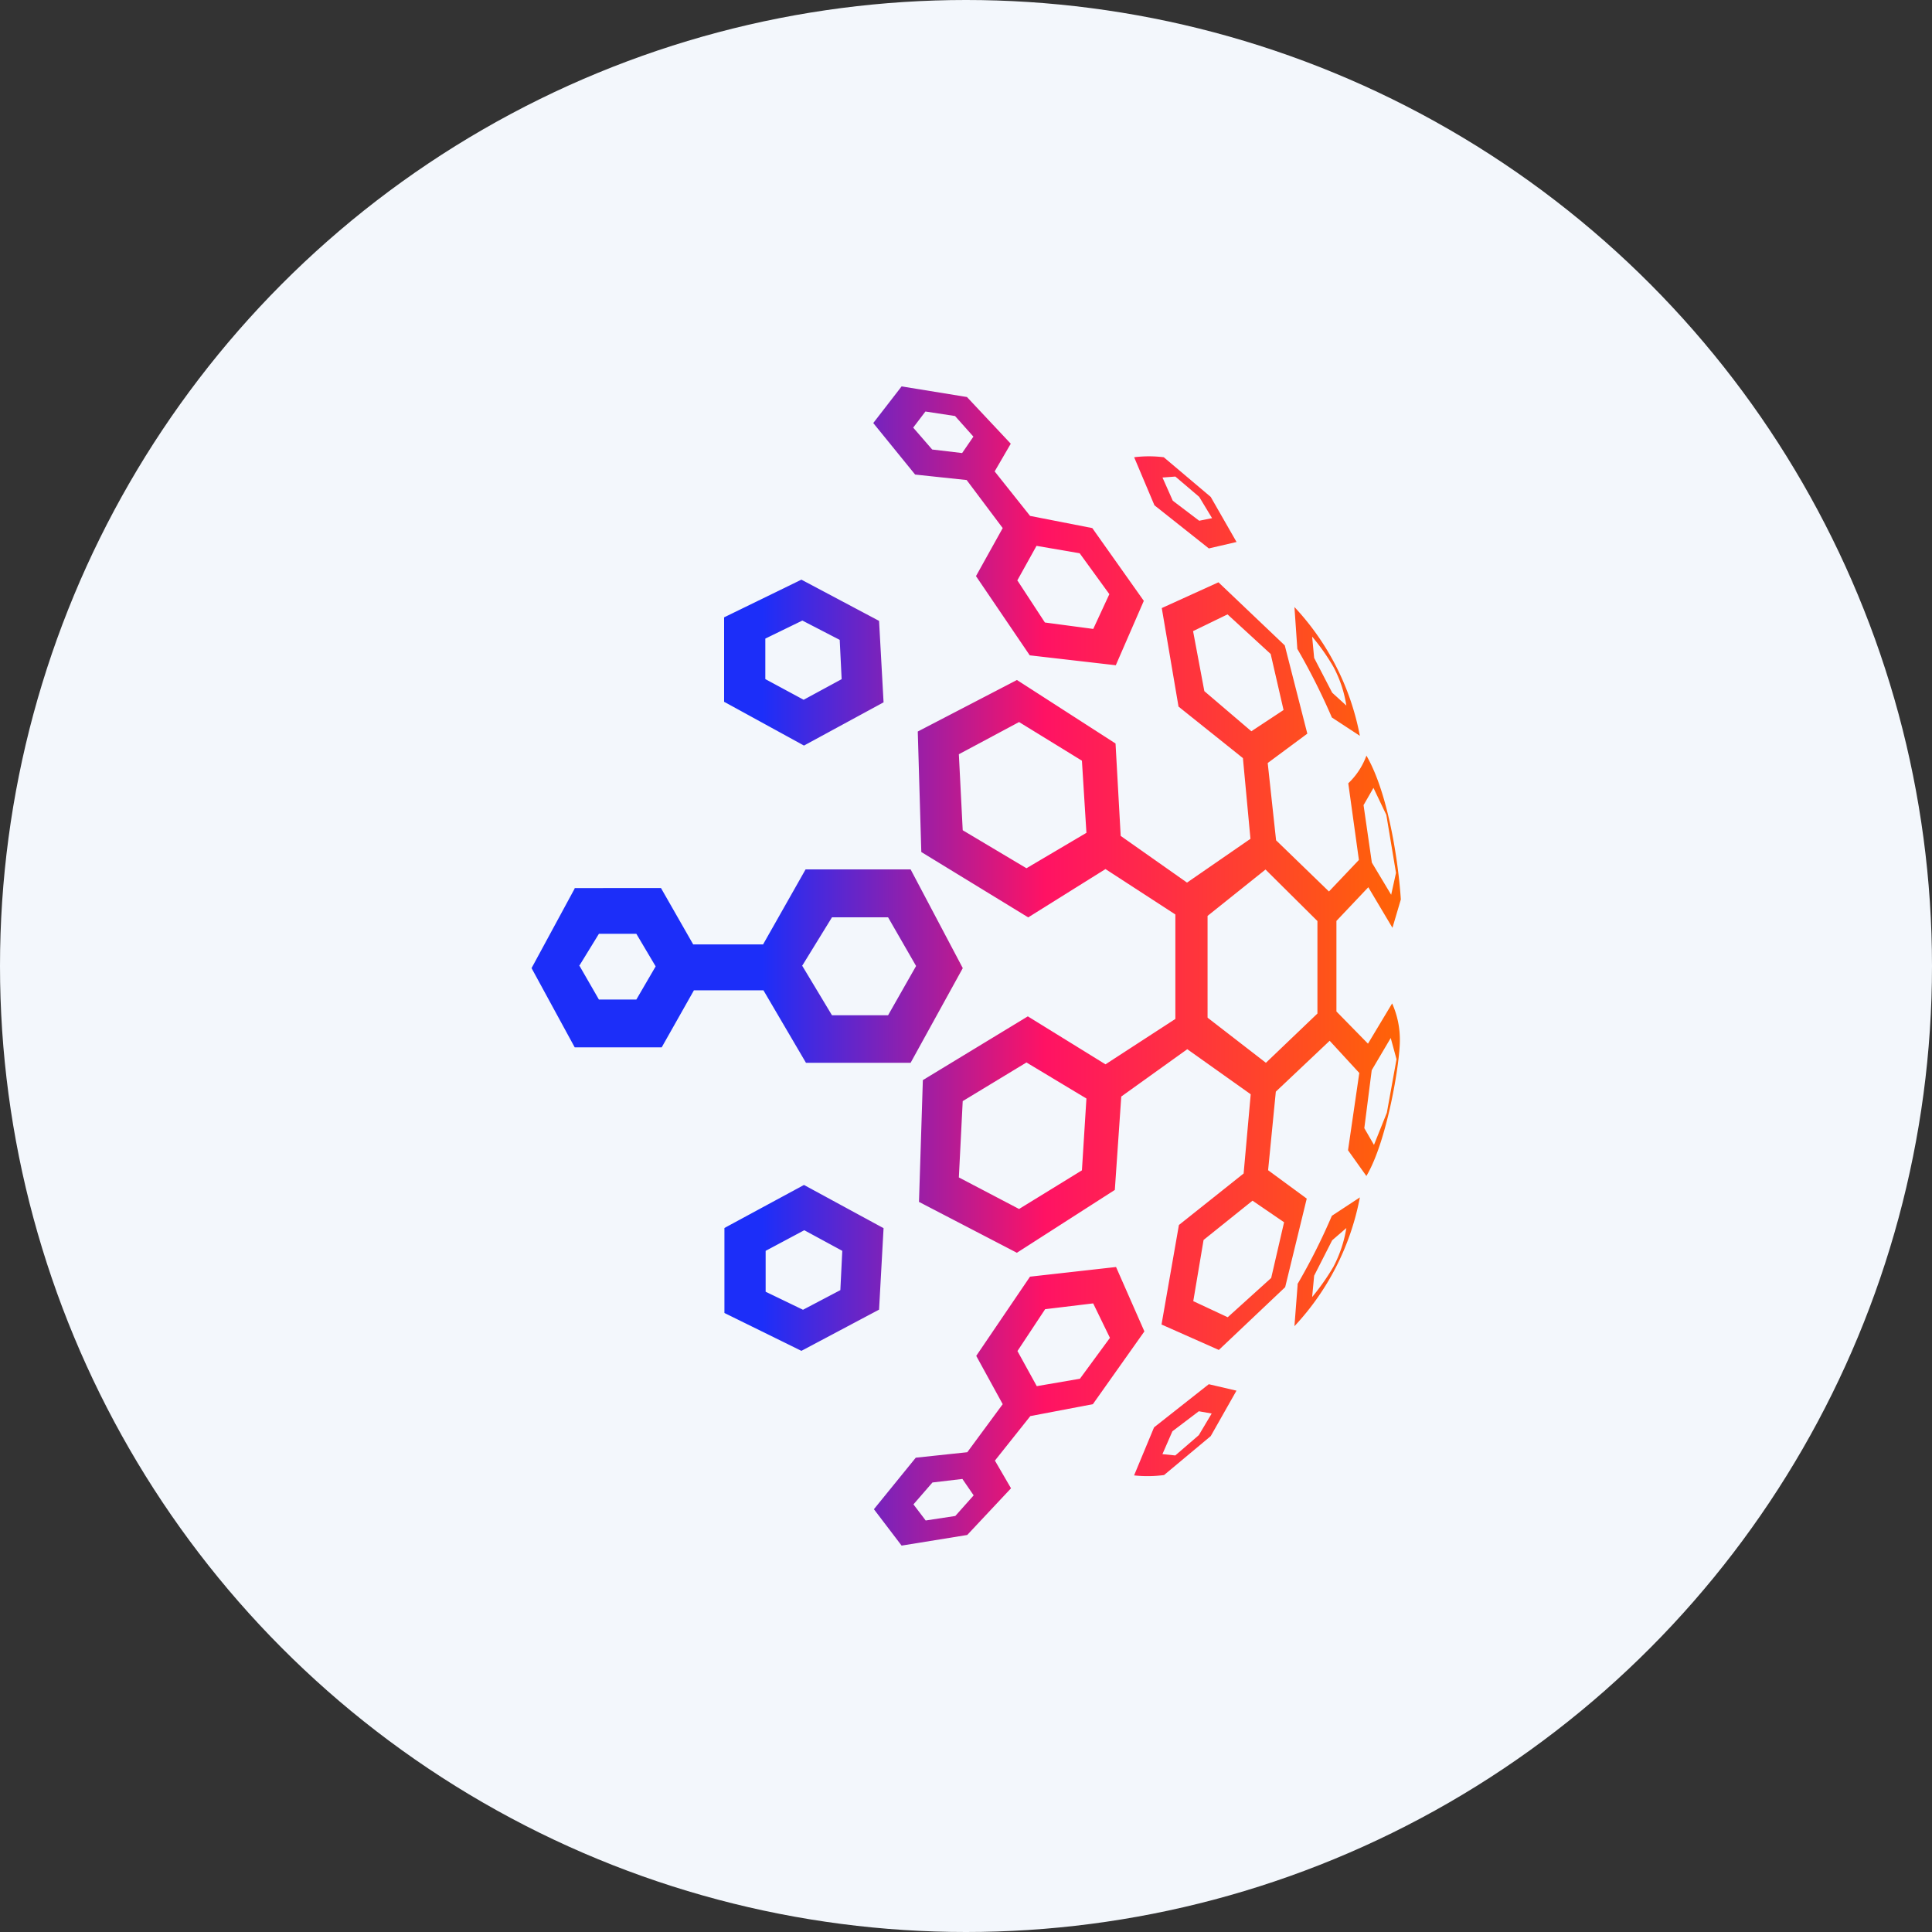<?xml version='1.0' encoding='utf-8'?>
<svg xmlns="http://www.w3.org/2000/svg" id="Layer_1" data-name="Layer 1" viewBox="0 0 300 300" width="300" height="300"><rect x="0" y="0" width="300" height="300" fill="#333333" stroke="none"/><defs><linearGradient id="linear-gradient" x1="88.78" y1="475.49" x2="217.52" y2="475.49" gradientTransform="matrix(1, 0, 0, -1, 0, 625.49)" gradientUnits="userSpaceOnUse"><stop offset="0.23" stop-color="#1c2ef9" /><stop offset="0.57" stop-color="#ff1264" /><stop offset="1" stop-color="#ff6406" /></linearGradient><clipPath id="bz_circular_clip"><circle cx="150.0" cy="150.0" r="150.0" /></clipPath></defs><g clip-path="url(#bz_circular_clip)"><rect x="-1.5" y="-1.5" width="303" height="303" fill="#f3f7fc" /><path d="M159.9,101.76l-8.35-12.3L155.7,82l-5.6-7.46-8-.85-6.5-8L140,60l10.15,1.65,6.8,7.25-2.5,4.3,5.5,6.91L169.61,82l8,11.3-4.35,10ZM141.8,66.4l2.95,3.4,4.65.55,1.75-2.55-2.85-3.2-4.6-.7ZM158,90.16l4.25,6.5,7.51,1,2.5-5.4-4.61-6.35-6.7-1.15-3,5.4Zm30-13L180.71,71a18.63,18.63,0,0,0-4.6,0l3.15,7.46,8.45,6.7,4.3-1ZM182.51,74l-2,.15,1.6,3.6,4.1,3.11,2-.4-2-3.31Zm29.66,43.32c3.6,6.2,5.05,17.5,5.35,22.35l-1.3,4.4-3.75-6.3L207.52,143v14.06l4.9,5,3.75-6.25a13.8,13.8,0,0,1,1.2,5.8c0,3.5-2,15.65-5.2,21l-2.85-4,1.75-12-4.6-5-8.36,7.9-1.2,12.2,6,4.41-3.35,13.75-10.3,9.75-8.9-3.95,2.7-15.45,10.05-8,1.1-12.3-9.85-7-10.25,7.35-1,14.5-15.21,9.76-15.2-7.9.6-18.91,16.3-9.9,12.06,7.45,10.85-7.05V142l-10.85-7.05-12,7.5-16.6-10.15-.55-18.71,15.4-8,15.31,9.86.8,14.35,10.3,7.25,9.85-6.8L193,117.72l-10-8-2.6-15.3,8.8-4,10.3,9.8,3.5,13.7-6.15,4.56,1.3,12,8.21,7.95,4.65-4.9-1.65-11.9a11.25,11.25,0,0,0,2.8-4.25Zm-25.16-10L185.26,98l5.35-2.6,6.7,6.15,2,8.7-5,3.3Zm.5,50.62V142.22l9-7.2,8.06,8v14.36l-8,7.65-9.05-7Zm24.21-33,1.3,9,3,5,.75-3.4-1.5-9-2-4.2-1.55,2.7ZM213,166.18l-1.15,9,1.5,2.6,2-5,1.5-8.3-.9-3.3Zm-26.11,26.36-1.6,9.5,5.35,2.5,6.75-6.1,2-8.65-4.9-3.35Zm-38-9.71.6-11.85,9.9-6,9.31,5.6-.7,11.15-9.76,6Zm.6-53.91-.6-11.8,9.35-5,9.76,6,.7,11.2-9.31,5.5Zm57.32-17.51a100.82,100.82,0,0,0-5.36-10.65l-.45-6.5a40.19,40.19,0,0,1,10.16,20Zm-2.75-9.25-.31-3.3a32.82,32.82,0,0,1,3.31,4.7,18.89,18.89,0,0,1,2,6l-2.2-2Zm-2.61,97.28a96.22,96.22,0,0,0,5.36-10.65l4.35-2.86a40.19,40.19,0,0,1-10.16,20l.5-6.5Zm2.3,1.95.31-3.3,2.8-5.5,2.2-1.9a19.71,19.71,0,0,1-2,6A36.08,36.08,0,0,1,203.76,201.39Zm-23,27.66L188,223l4-7.06-4.3-1-8.5,6.7-3.1,7.46A19.51,19.51,0,0,0,180.71,229.05Zm-.25-3.25,2,.2,3.65-3.15,2-3.36-2-.35-4.1,3.11Zm-28.91-15.26,8.35-12.3,13.36-1.5,4.4,10-8,11.3-9.71,1.85-5.5,6.91,2.5,4.3-6.8,7.25L140,240l-4.3-5.65,6.5-8,8-.85,5.5-7.46Zm-6.8,19.66-2.95,3.4,1.9,2.5,4.6-.7,2.85-3.2-1.75-2.55Zm17.5-26.91-4.3,6.5,3,5.45,6.7-1.15,4.66-6.35-2.6-5.35-7.46.9Zm-73-65.42-6.75,12.46,6.7,12.3h13.51l5-8.85h10.8l6.6,11.25H141.4l8.1-14.7L141.4,135H125.09l-6.6,11.65H107.64l-5-8.75H89.18ZM124.54,150l4.65-7.56h8.71l4.35,7.56-4.35,7.65h-8.71l-4.6-7.65Zm-34.61,0L93,145h5.81l3,5.06-3,5.15H93L90,150Zm22.51-41V95.86l12-5.85,12.06,6.4.7,12.65-12.36,6.71L112.49,109Zm6.4-3.55V99.16l5.75-2.8,5.8,3,.3,6.1-5.9,3.2Zm-6.35,98.43v-13.2L124.84,184l12.36,6.71-.7,12.65-12.06,6.4Zm6.4-3.3v-6.35l6-3.2,5.9,3.2-.3,6.1-5.8,3.05Z" fill-rule="evenodd" fill="url(#linear-gradient)" /></g></svg>